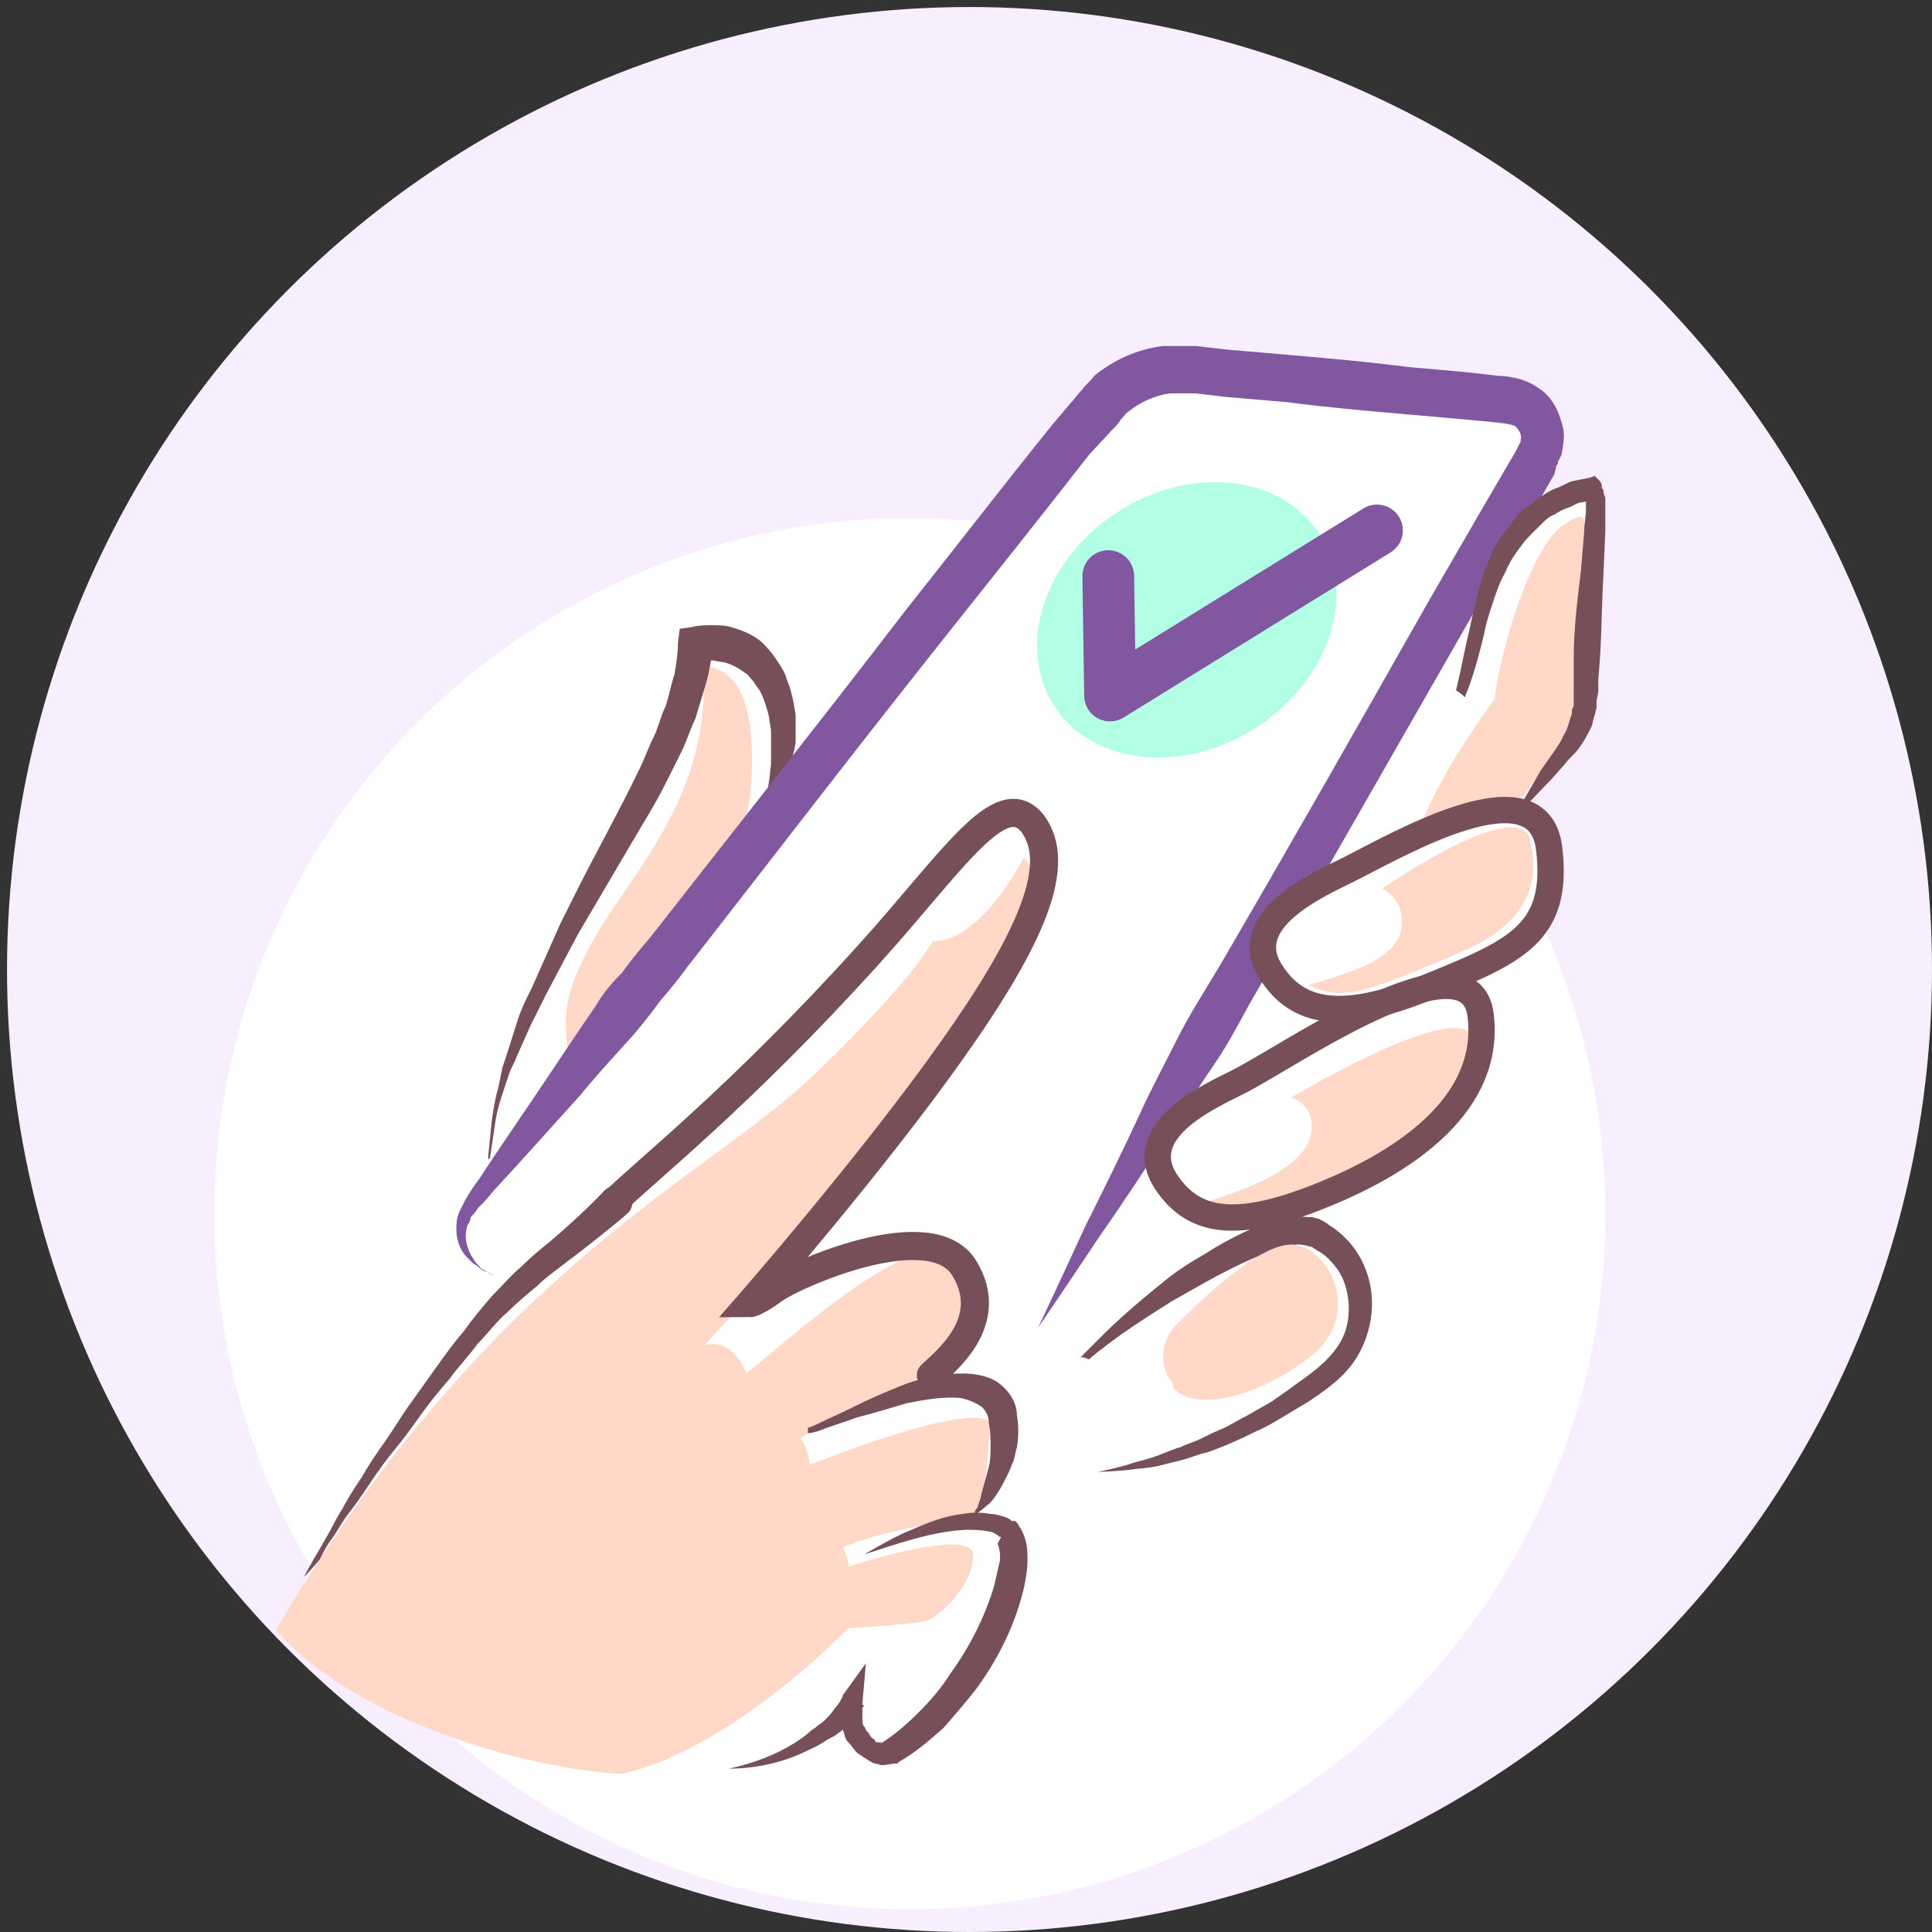 <?xml version="1.0" encoding="UTF-8"?>
<!-- Generator: Adobe Illustrator 17.1.0, SVG Export Plug-In . SVG Version: 6.00 Build 0)  -->
<svg xmlns="http://www.w3.org/2000/svg" xmlns:xlink="http://www.w3.org/1999/xlink" version="1.1" id="Layer_1" x="0px" y="0px" viewBox="0 0 110 110" xml:space="preserve">
<rect x="0" y="0" width="110" height="110" fill="#333333" stroke="none"/>
<g>
	<circle fill="#F7EFFF" cx="55.2" cy="55.2" r="54.8"></circle>
	<circle fill="#FFFFFF" cx="51.8" cy="69.1" r="39.6"></circle>
	<path fill="#FFFFFF" d="M16.7,91.7c1.5-4.6,7.6-12.7,12.2-18.3c-2.4-2-2.8-4.5-1.2-6.9c-0.1-4.2,3.4-11.1,6.6-17.8s5.2-10.8,4.7-12   c2.6-0.3,6.8,1.1,5,9.3c5.2-6.8,18.6-23.2,20.1-24.2c1.5-1,19.6,0.9,22.1,1.5c2.5,0.6,1.3,2.6,0.8,3.7c-0.5,1.2-0.3,2-0.3,2   s2.3-1.7,3.4-1.3c0.4,3.1-0.1,8.9,0.4,10c-2.3,4-5,8.3-5,8.3s4.2,0.9,2.6,5.1c-1.6,4.2-4.7,4.6-4.7,4.6s3.2,1.7,0.1,6.3   c-3.1,4.6-6.3,5.9-10,7.2c3.1,1.4,5.6,5.8,2.9,8.2c-2.7,2.4-7.8,5.6-11,6.3c-3.5,4.7-6.8,19.6-21.1,21.5   C28.5,99.2,16.7,91.7,16.7,91.7z"></path>
	<path fill="#FFD8C7" d="M32.4,61.6c0.2-3.1-1.6-4,3-10.6c3.5-5,4.8-8.1,4.7-13.1c2.3,0.3,2.8,2.8,2.7,6.2c-0.1,3.8-2.1,6.5-2.1,6.5   "></path>
	<g>
		<path fill="#764F58" d="M27.8,65.8l0.2-2c0.1-0.7,0.2-1.3,0.4-2l0.2-1c0.1-0.3,0.2-0.6,0.3-0.9l0.6-1.9c0.2-0.6,0.5-1.2,0.8-1.8    l0.8-1.8l0.8-1.8l0.9-1.8c1.2-2.4,2.5-4.7,3.6-7c0.3-0.6,0.5-1.2,0.8-1.8c0.3-0.6,0.4-1.2,0.7-1.8c0.2-0.6,0.3-1.2,0.5-1.8    c0.1-0.6,0.2-1.2,0.2-1.8l0.1-0.8l0.7-0.1c0.4-0.1,0.7-0.1,1.1-0.1c0.4,0,0.8,0,1.1,0.1c0.7,0.2,1.5,0.5,2,1.1    c0.3,0.3,0.5,0.6,0.7,0.9c0.2,0.3,0.4,0.6,0.5,1c0.3,0.7,0.4,1.4,0.5,2c0,0.3,0,0.7,0,1l0,0.3l0,0.3l-0.1,0.5    c-0.1,0.3-0.1,0.6-0.2,0.9l-0.2,1c-0.2,0.6-0.4,1.2-0.7,1.8c-0.3,0.6-0.6,1.1-1,1.6c0,0-0.1,0-0.1,0c0,0,0-0.1,0-0.1    c0.1-0.3,0.2-0.6,0.3-0.9c0.1-0.3,0.2-0.6,0.2-0.9c0.1-0.6,0.2-1.2,0.3-1.8l0.1-0.9c0-0.3,0-0.6,0-0.9l0-0.5c0-0.1,0-0.2,0-0.2    l0-0.2c0-0.3-0.1-0.6-0.1-0.8c-0.1-0.5-0.3-1.1-0.5-1.5c-0.1-0.2-0.3-0.4-0.4-0.6c-0.2-0.2-0.3-0.4-0.5-0.5    c-0.4-0.3-0.8-0.5-1.2-0.6c-0.2,0-0.5-0.1-0.7-0.1c-0.2,0-0.5,0-0.7,0.1l0.8-0.9c-0.1,0.7-0.2,1.4-0.4,2.1c-0.2,0.7-0.4,1.3-0.6,2    c-0.3,0.6-0.5,1.3-0.8,1.9c-0.3,0.6-0.6,1.2-0.9,1.8c-0.6,1.2-1.3,2.3-2,3.5l-2,3.4l-1,1.7l-0.9,1.7l-0.9,1.7    c-0.3,0.6-0.6,1.2-0.9,1.8l-0.8,1.8c-0.1,0.3-0.3,0.6-0.4,0.9l-0.3,0.9c-0.2,0.6-0.4,1.2-0.5,1.9l-0.3,2c0,0.1-0.1,0.1-0.1,0.1    C27.8,65.9,27.8,65.8,27.8,65.8z"></path>
	</g>
	<g>
		<path fill="#8157A0" d="M59.1,75.6c0,0,1-2.1,2.7-5.8c0.9-1.8,2-4,3.2-6.6c0.6-1.3,1.3-2.6,2-4c0.7-1.4,1.6-2.8,2.5-4.3    c3.5-6,7.5-13,11.8-20.6c1.1-1.9,2.2-3.8,3.3-5.7c0.6-1,1.1-1.9,1.7-2.9l0.1-0.2l0,0c0,0.1,0.1-0.2,0,0.1l0-0.1l0.2-0.4    c-0.1-0.1,0,0,0-0.2c0-0.2-0.1-0.4-0.3-0.6c-0.1-0.2-1.7-0.3-2.7-0.4c-1.1-0.1-2.3-0.2-3.4-0.3c-2.3-0.2-4.6-0.4-6.9-0.7l-3.5-0.3    l-1.7-0.2l-0.4,0l-0.1,0l-0.1,0c-0.1,0,0.1,0,0,0l-0.2,0l-0.4,0c-0.1,0-0.2,0-0.3,0c-0.8,0.1-1.7,0.5-2.3,1    c-0.2,0.1-0.3,0.3-0.5,0.5c-0.1,0.2-0.3,0.4-0.5,0.6L62,25.9c-2.8,3.6-5.6,7.1-8.3,10.5c-5.4,6.8-10.3,13.2-14.6,18.7    c-0.5,0.7-1.1,1.4-1.6,2c-0.5,0.7-1,1.3-1.5,1.9c-1.1,1.2-2.1,2.3-3,3.4c-1.9,2.1-3.5,3.9-4.9,5.4c-0.3,0.4-0.6,0.7-0.9,1    c-0.1,0.2-0.3,0.4-0.4,0.5c0,0.2-0.1,0.3-0.2,0.5c-0.2,0.7,0,1.3,0.3,1.8c0.1,0.1,0.1,0.2,0.2,0.3c0.1,0.1,0.2,0.2,0.2,0.2    c0.1,0.2,0.3,0.2,0.4,0.3c0.2,0.1,0.4,0.2,0.4,0.2s-0.1,0-0.4-0.2c-0.1,0-0.3-0.1-0.5-0.3c-0.1-0.1-0.2-0.1-0.3-0.2    c-0.1-0.1-0.2-0.2-0.3-0.3c-0.4-0.4-0.7-1.1-0.6-2c0-0.2,0.1-0.5,0.2-0.7c0.1-0.2,0.2-0.4,0.3-0.6c0.3-0.5,0.5-0.8,0.8-1.2    c1.1-1.7,2.5-3.7,4.1-6.1c0.8-1.2,1.6-2.4,2.5-3.7c0.4-0.7,0.9-1.3,1.5-1.9c0.5-0.7,1-1.3,1.6-2c4.3-5.5,9.3-11.8,14.6-18.7    c2.7-3.4,5.4-6.9,8.3-10.5l1.1-1.3c0.2-0.2,0.3-0.4,0.6-0.7c0.2-0.3,0.5-0.5,0.7-0.8c1.1-0.9,2.4-1.5,3.9-1.7c0.2,0,0.4,0,0.6,0    l0.4,0l0.2,0l0.3,0l0.4,0l1.7,0.2l3.5,0.3c2.3,0.2,4.6,0.4,6.9,0.7c1.1,0.1,2.3,0.2,3.4,0.3l1.7,0.2c0.4,0,1.5,0.1,2.3,0.7    c0.8,0.5,1.2,1.4,1.4,2.3c0.1,0.4,0,1-0.1,1.5l-0.2,0.4l0,0.1c-0.2,0.3-0.1,0.1-0.1,0.2l0,0L88.5,27c-0.6,1-1.1,2-1.7,2.9    c-1.1,1.9-2.2,3.8-3.3,5.7c-4.3,7.5-8.3,14.5-11.8,20.6c-0.9,1.5-1.6,3-2.5,4.3c-0.9,1.3-1.7,2.6-2.5,3.8    c-1.6,2.4-2.9,4.4-4.1,6.1C60.4,73.7,59.1,75.6,59.1,75.6z"></path>
	</g>
	<path fill="#FFD8C7" d="M15.7,92.8C27.7,72.5,40,67.1,45.9,61.6c2.8-2.6,6.2-6.2,7.2-8c2.1,0,4.1-2.7,5.2-4.8   c1.7,2.3,0.7,4.6-4,11.1S40.1,76.6,40.1,76.6s1.5-0.6,2.4,1.6c4.1-3.4,10.9-9.4,12.3-5.9c1.4,3.3-2.3,5.8-3,6.6c0,0-5.7,2.4-6.2,3   c0.5,0.8,0.5,1.5,0.5,1.5s9.2-3.7,10.3-2.4c-0.2,2.3-0.3,4.3-0.9,5.3c-2.7,0.5-5.4,0.9-7.5,1.8c0.4,0.9,0.3,1.1,0.3,1.1   s7-2.3,7.1-0.7c0.1,1.6-1.8,3.5-2.7,3.8c-0.9,0.2-4.4,0.4-4.4,0.4s-6.6,6.9-12.9,8.3C29.7,100.7,20,97.8,15.7,92.8z"></path>
	<path fill="none" stroke="#764F58" stroke-width="1.6" stroke-linecap="round" stroke-miterlimit="10" d="M34.9,68.5   c1.8-1.8,7.2-6,14.6-14.2c4.7-5.2,7.5-9.7,9.3-7.4c1.7,2.3,0,6.4-4.6,12.9S42.7,74.2,42.7,74.2s0.3,0,1.4-0.8   c1.1-0.8,8.9-4.3,10.8-1.2c1.9,3.1-1.2,5.4-1.9,6.1"></path>
	<g>
		<path fill="#764F58" d="M17.3,89.8c0,0,0.2-0.4,0.6-1.1c0.2-0.3,0.4-0.7,0.7-1.2c0.3-0.5,0.5-1,0.9-1.6c0.3-0.6,0.7-1.2,1.1-1.8    c0.4-0.7,0.8-1.3,1.3-2c0.5-0.7,0.9-1.4,1.4-2.1c0.5-0.7,1-1.4,1.5-2.1c0.5-0.7,1-1.4,1.6-2.1c0.5-0.7,1-1.3,1.6-2    c0.6-0.6,1.1-1.2,1.7-1.7c0.5-0.5,1.1-1,1.6-1.4c2-1.7,3.1-2.9,3.1-2.9c0.4-0.4,1-0.4,1.3,0c0.4,0.4,0.4,1,0,1.3c0,0,0,0-0.1,0.1    l0,0c0,0-1.4,1.2-3.4,2.7c-0.5,0.4-1.1,0.8-1.6,1.3c-0.6,0.5-1.2,1-1.7,1.5c-0.6,0.5-1.1,1.2-1.7,1.8c-0.5,0.7-1.1,1.3-1.6,2    c-0.6,0.7-1.1,1.3-1.6,2c-0.5,0.7-1,1.4-1.5,2c-0.5,0.6-1,1.3-1.4,1.9c-0.4,0.6-0.8,1.2-1.2,1.7c-0.4,0.5-0.7,1.1-1,1.5    c-0.3,0.4-0.5,0.8-0.7,1.2C17.6,89.5,17.3,89.8,17.3,89.8z"></path>
	</g>
	<path fill="#FFD8C7" d="M80.8,47.2c0.5-1.3,1.6-3.7,4.3-7.4c0.3-2.8,2.1-8.7,3.9-9.9c0.5-0.3,1.4-1.1,1.2,0.4   c-0.2,1.5-0.6,8.6-0.6,9.9c0,1.2-1.8,3.6-2.8,5C85.8,46.5,84.4,45.1,80.8,47.2z"></path>
	<g>
		<path fill="#764F58" d="M46,81.3c0,0,0.3-0.1,0.7-0.3c0.4-0.2,1.1-0.5,1.9-0.9c0.8-0.4,1.7-0.8,2.7-1.2c1-0.4,2.2-0.7,3.5-0.7    c0.6,0,1.4,0.1,2,0.5c0.7,0.5,1.1,1.2,1.1,1.9c0.1,0.5,0.1,1.2,0,1.8c-0.1,0.3-0.1,0.5-0.2,0.8c-0.1,0.2-0.2,0.5-0.3,0.7    c-0.2,0.4-0.4,0.8-0.6,1.1c-0.2,0.3-0.4,0.6-0.6,0.7c-0.4,0.4-0.7,0.5-0.6,0.5c0,0-0.1,0-0.1,0s0-0.1,0-0.1c0,0,0-0.1,0.1-0.2    c0.1-0.1,0.1-0.3,0.2-0.5c0.1-0.5,0.3-1.1,0.5-1.9c0.1-0.4,0.1-0.8,0.1-1.2c0-0.4,0-0.7-0.1-1.3c0-0.4-0.2-0.7-0.4-0.9    c-0.3-0.2-0.7-0.4-1.2-0.5c-1-0.1-2.1,0.1-3.1,0.3c-1,0.3-2,0.6-2.8,0.8c-0.8,0.3-1.5,0.5-2,0.7c-0.5,0.2-0.8,0.2-0.8,0.2    C46,81.4,46,81.4,46,81.3C45.9,81.3,46,81.3,46,81.3z"></path>
	</g>
	
		<ellipse transform="matrix(0.838 -0.545 0.545 0.838 -8.318 42.553)" opacity="0.3" fill="#00FFAB" cx="67.6" cy="35.3" rx="9" ry="7.3"></ellipse>
	<g>
		<path fill="#764F58" d="M49.2,88.5c0.9-0.5,1.7-1,2.7-1.4c0.9-0.4,1.9-0.8,2.9-0.9c0.5-0.1,1.1-0.1,1.6,0c0.3,0,0.6,0.1,0.9,0.2    l0.2,0.1l0.1,0.1l0.1,0l0,0l0,0l0,0l0.1,0l0.1,0.1c0.1,0.1,0.1,0.2,0.2,0.3c0.4,0.7,0.4,1.3,0.4,1.8c0,0.6-0.1,1.1-0.2,1.6    c-0.5,2.1-1.4,3.9-2.6,5.6c-0.6,0.8-1.3,1.6-2,2.4c-0.8,0.7-1.6,1.4-2.5,1.9l-0.1,0.1l0,0c-0.3,0-0.6,0.1-0.9,0.1l-0.4-0.1    c-0.1,0-0.2-0.1-0.4-0.2c-0.1-0.1-0.2-0.1-0.3-0.2l-0.3-0.2c-0.2-0.2-0.3-0.4-0.5-0.6c-0.2-0.2-0.2-0.4-0.3-0.7    C48,98.3,48,98.1,48,97.9c0-0.2,0-0.5,0-0.7l0.1-0.6l1.1,0.5c-0.2,0.3-0.4,0.6-0.7,0.9c-0.3,0.3-0.5,0.5-0.8,0.7    c-0.1,0.1-0.3,0.2-0.5,0.3c-0.2,0.1-0.3,0.2-0.5,0.3c-0.3,0.2-0.6,0.3-1,0.5c-1.3,0.6-2.8,0.9-4.2,0.9c1.4-0.3,2.7-0.8,3.8-1.5    c0.3-0.2,0.6-0.4,0.8-0.6c0.1-0.1,0.3-0.2,0.4-0.3c0.1-0.1,0.3-0.2,0.4-0.3c0.2-0.2,0.5-0.5,0.6-0.7c0.2-0.2,0.4-0.5,0.5-0.8    l1.3-1.8l-0.2,2.3l0,0.5c0,0.2,0,0.3,0,0.4c0,0.1,0,0.3,0.1,0.4c0.1,0.1,0.1,0.3,0.2,0.3c0.1,0.1,0.1,0.2,0.2,0.3l0.1,0.1    c0,0,0.1,0,0.1,0.1l0.1,0.1c0,0,0.1,0,0.1,0c0.1,0,0.2,0,0.2,0l-0.1,0.1c0.8-0.5,1.5-1.1,2.2-1.8c0.7-0.7,1.3-1.4,1.8-2.2    c1.1-1.5,2-3.3,2.5-5c0.1-0.4,0.2-0.9,0.3-1.3c0.1-0.4,0-0.9-0.1-1.1c0,0,0,0,0,0L57,87.5c0,0,0.1,0,0,0l0,0l0,0l0,0l0,0l-0.1,0    l-0.1-0.1c-0.2-0.1-0.3-0.2-0.5-0.2c-0.4-0.1-0.9-0.1-1.3-0.1C53,87.2,51.1,87.9,49.2,88.5z"></path>
	</g>
	
		<polyline fill="none" stroke="#8157A0" stroke-width="2.944" stroke-linecap="round" stroke-linejoin="round" stroke-miterlimit="10" points="   63.1,32.8 63.2,39.6 78.4,30.2  "></polyline>
	<g>
		<path fill="#764F58" d="M82.9,39.3c0.3-1.2,0.5-2.4,0.8-3.6c0.1-0.6,0.3-1.2,0.4-1.8c0.2-0.6,0.3-1.2,0.6-1.8    c0.2-0.6,0.5-1.2,0.9-1.7c0.2-0.3,0.4-0.5,0.6-0.8c0.2-0.3,0.4-0.5,0.7-0.7c0.3-0.2,0.5-0.4,0.8-0.6c0.3-0.2,0.6-0.4,0.9-0.5    c0.3-0.1,0.6-0.3,0.9-0.4l1-0.2l0.3-0.1l0.2,0.2c0.1,0.1,0.2,0.2,0.2,0.4c0,0.1,0,0.1,0.1,0.2c0,0.1,0,0.3,0.1,0.4    c0,0.2,0,0.4,0,0.7c0,0.4,0,0.8,0,1.2l-0.1,2.4c-0.1,1.6-0.1,3.2-0.2,4.8L91,38.7l0,0.6c0,0.3-0.1,0.4-0.1,0.7l0,0.3l-0.1,0.4    c-0.1,0.2-0.1,0.5-0.2,0.7c-0.2,0.4-0.4,0.8-0.7,1.2c-0.3,0.4-0.6,0.6-0.8,0.9l-0.8,0.9c-0.6,0.6-1.1,1.2-1.7,1.7c0,0-0.1,0-0.1,0    c0,0,0-0.1,0-0.1c0.4-0.7,0.8-1.4,1.2-2.1l0.7-1c0.2-0.3,0.5-0.7,0.6-1c0.2-0.3,0.3-0.6,0.4-1c0.1-0.2,0.1-0.3,0.1-0.5l0.1-0.2    c0-0.1,0-0.2,0-0.3c0-0.2,0-0.5,0-0.6l0-0.6l0-1.2c0-1.6,0.2-3.3,0.4-4.9l0.2-2.4c0-0.4,0.1-0.8,0.1-1.2c0-0.2,0-0.4,0-0.6    c0-0.1,0-0.2,0-0.2c0,0,0-0.1,0-0.1c0,0,0,0.1,0.1,0.1l0.5,0.2l-0.8,0.2c-0.3,0-0.5,0.2-0.8,0.3c-0.3,0.1-0.5,0.2-0.8,0.4    c-0.3,0.1-0.5,0.3-0.7,0.5c-0.2,0.2-0.4,0.4-0.6,0.6c-0.2,0.2-0.4,0.4-0.6,0.7c-0.4,0.5-0.7,1-0.9,1.5c-0.3,0.5-0.5,1.1-0.7,1.7    c-0.2,0.6-0.4,1.2-0.5,1.8c-0.3,1.2-0.6,2.4-1.1,3.6C83.1,39.4,83,39.4,82.9,39.3C82.9,39.4,82.9,39.3,82.9,39.3z"></path>
	</g>
	<path fill="#FFFFFF" stroke="#764F58" stroke-width="1.5" stroke-linecap="round" stroke-miterlimit="10" d="M76.8,49.5   c2.8-1.4,10.8-6.1,11.4-1.2s-2,5.9-6.9,7.9c-4.9,2-7.4,1.5-8.9-0.8C70.4,52.4,75,50.4,76.8,49.5z"></path>
	<path fill="#FFD8C7" d="M68.5,68.5c2.1-0.7,6.9-2.1,6.1-5c-0.4-0.9-1.1-1-1.1-1s9-5.4,10.3-3.6c0.4,1.2-0.2,5.7-6.4,7.9   S70.4,69.3,68.5,68.5z"></path>
	<path fill="#FFD8C7" d="M74.5,56.1c2.1-0.7,6.1-1.5,5.2-4.4c-0.4-0.9-1-1.1-1-1.1s7-4.9,8.3-3.1c0.4,1.2,1.2,4.6-3.8,6.7   C77.2,56.8,76.3,56.9,74.5,56.1z"></path>
	<path fill="none" stroke="#764F58" stroke-width="1.5" stroke-linecap="round" stroke-miterlimit="10" d="M70.5,61.6   c2.8-1.4,13.2-8.7,13.8-3.8s-4,8.2-8.9,10.2c-4.9,2-7.4,1.7-9-0.7C64.5,64.4,68.7,62.5,70.5,61.6z"></path>
	<g>
		<path fill="#764F58" d="M61.5,77.3c0,0,0.1-0.1,0.3-0.3c0.2-0.2,0.5-0.5,0.9-0.9c0.8-0.8,1.9-1.8,3.4-3c0.7-0.6,1.6-1.2,2.5-1.7    c0.9-0.6,1.9-1.1,3-1.6c0.6-0.2,1.2-0.4,1.9-0.5c0.3-0.1,0.7,0,1.2,0l0.4,0.1c0.2,0.1,0.4,0.2,0.5,0.3c1.3,0.8,2.1,2,2.4,3.4    c0.3,1.4,0,2.9-0.7,4.1c-0.7,1.2-1.9,2-2.8,2.6c-0.5,0.3-1,0.6-1.5,0.9c-0.5,0.3-1,0.6-1.5,0.8c-1,0.5-1.9,0.9-2.8,1.2    c-0.5,0.1-0.9,0.3-1.3,0.4c-0.4,0.1-0.8,0.2-1.2,0.3c-0.7,0.2-1.4,0.2-2,0.3c-1.1,0.1-1.7,0.1-1.7,0.1s0.6-0.1,1.7-0.4    c0.5-0.2,1.2-0.3,1.9-0.6c0.3-0.1,0.7-0.3,1.1-0.4c0.4-0.2,0.8-0.3,1.2-0.5c0.4-0.2,0.8-0.4,1.3-0.6c0.4-0.2,0.9-0.5,1.3-0.7    c0.5-0.3,0.9-0.5,1.4-0.8c0.4-0.3,0.9-0.6,1.4-1c1-0.7,1.8-1.3,2.4-2.2c0.6-0.9,0.7-2,0.5-3c-0.1-0.5-0.3-1-0.6-1.4    c-0.3-0.4-0.7-0.8-1.1-1l-0.3-0.2l-0.4-0.1c-0.1,0-0.4-0.1-0.6,0c-0.5,0-1,0.2-1.5,0.4c-2.1,0.8-3.9,1.9-5.5,2.8    c-1.6,1-2.8,1.8-3.7,2.5c-0.4,0.3-0.8,0.6-1,0.8C61.6,77.2,61.5,77.3,61.5,77.3z"></path>
	</g>
	<path fill="#FFD8C7" d="M66.5,78.4c-0.5-1-0.3-2.2,0.5-3c2.2-2.2,5.2-4.9,6.9-4.5c2,0.5,3.7,4.2,0.5,6.5c-3.2,2.4-6.6,2.9-7.6,1.6   C66.8,78.8,66.7,78.6,66.5,78.4z"></path>
</g>
</svg>
